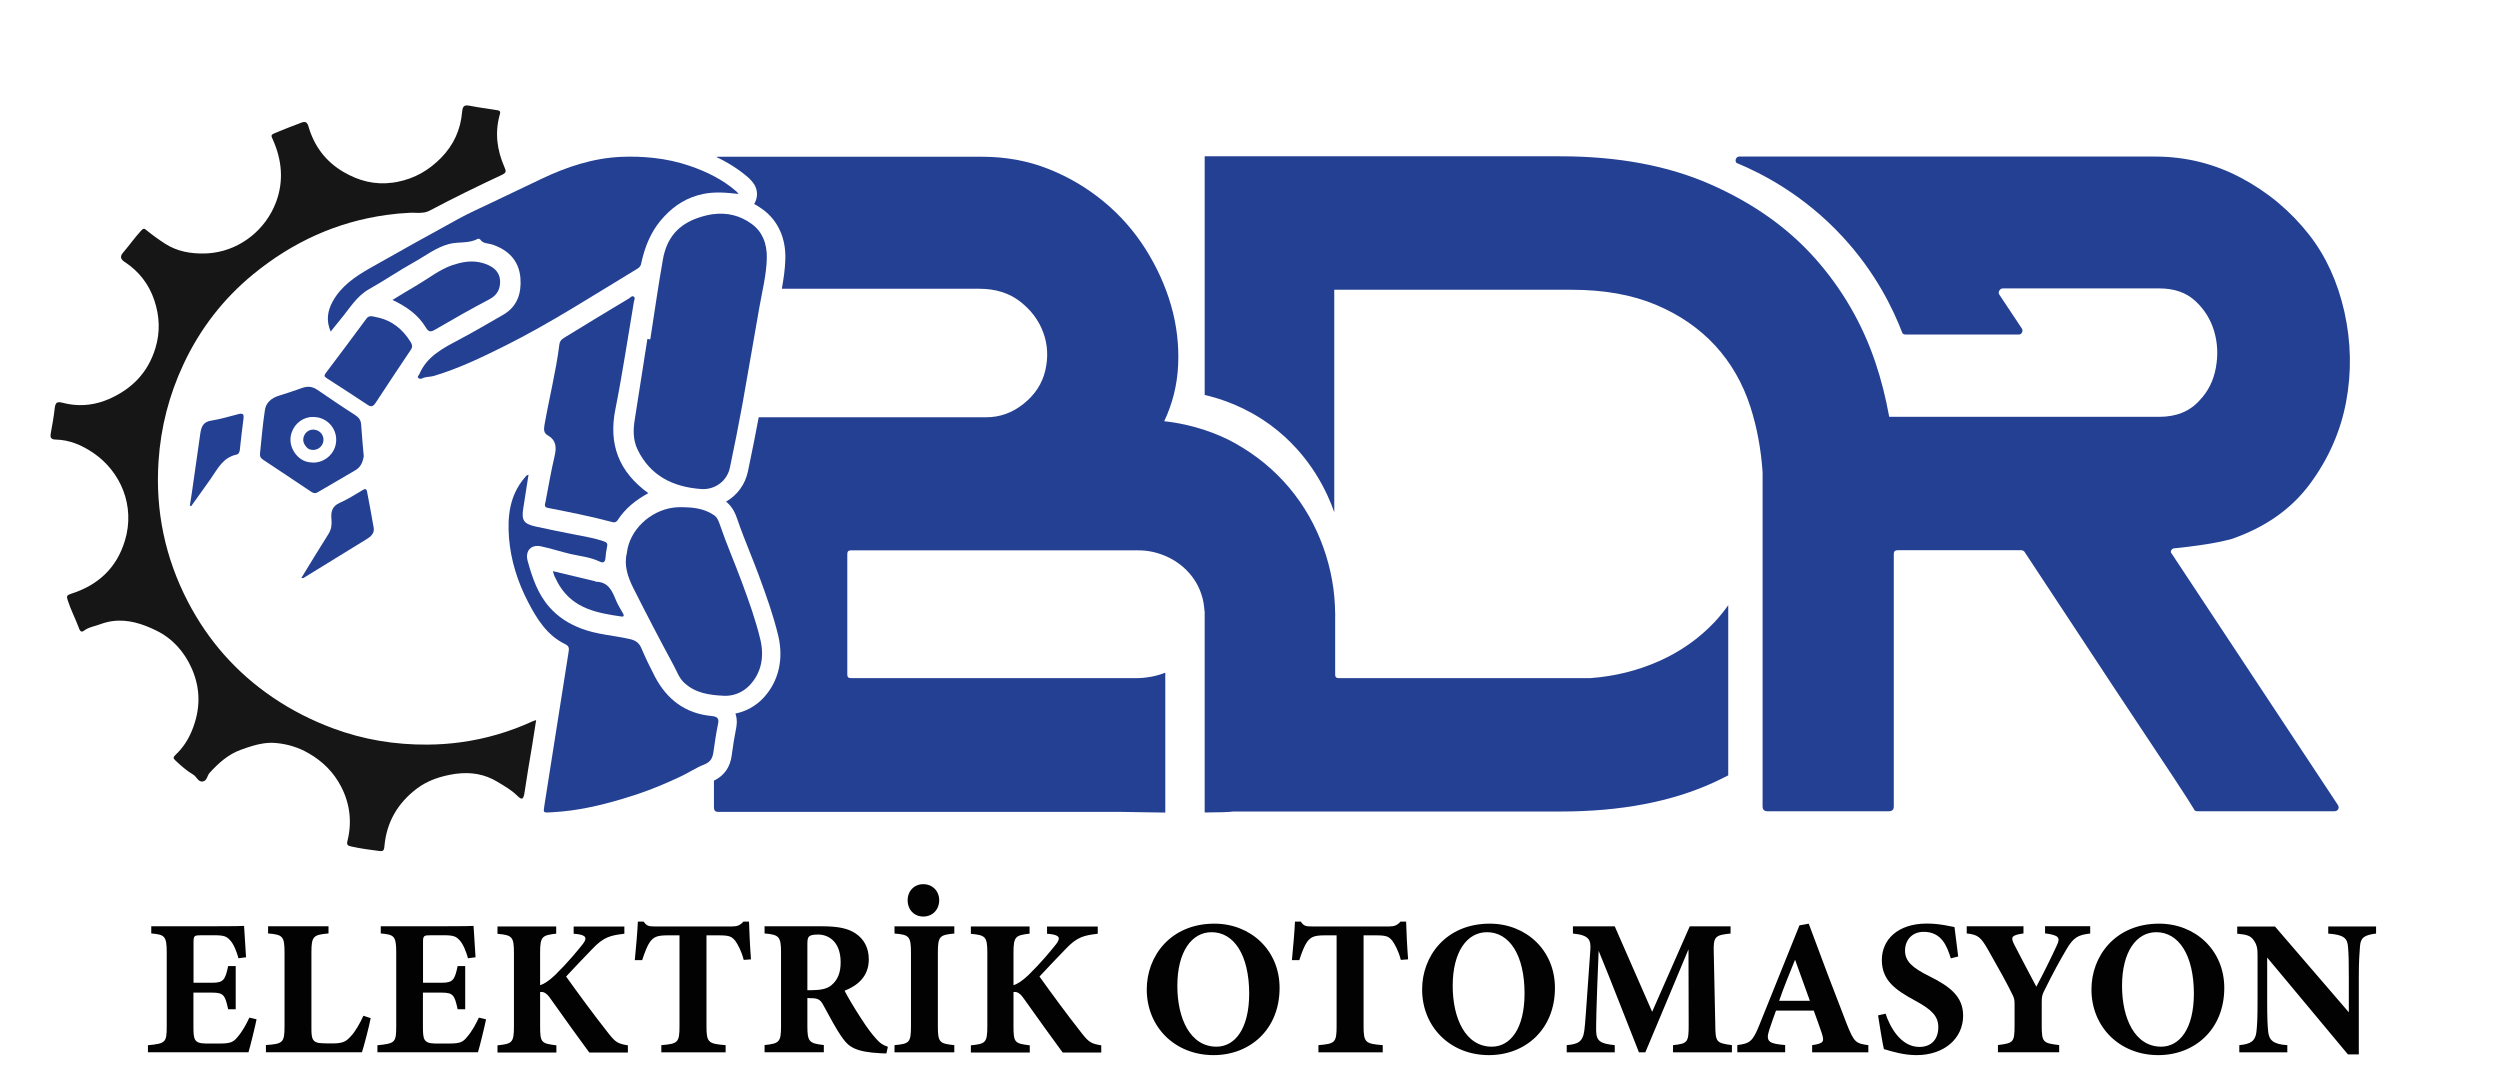 <?xml version="1.0" encoding="utf-8"?>
<!-- Generator: Adobe Illustrator 24.0.1, SVG Export Plug-In . SVG Version: 6.00 Build 0)  -->
<svg version="1.1" id="katman_1" xmlns="http://www.w3.org/2000/svg" xmlns:xlink="http://www.w3.org/1999/xlink" x="0px" y="0px"
	 viewBox="0 0 278 121" style="enable-background:new 0 0 278 121;" xml:space="preserve">
<style type="text/css">
	.st0{fill:#234093;}
	.st1{fill:#161617;}
	.st2{fill:#020203;}
</style>
<g>
	<path class="st0" d="M34.6,50.01l0.04,0l0.04,0.01c0.1,0.02,0.2,0.02,0.31,0c0.49-0.07,0.9-0.47,0.97-0.96
		c0.09-0.61-0.33-1.17-0.94-1.27c-0.12-0.02-0.23-0.02-0.34-0.01c-0.48,0.07-0.87,0.45-0.95,0.97c-0.05,0.28,0.05,0.6,0.26,0.86
		C34.16,49.85,34.39,49.99,34.6,50.01z"/>
	<path class="st1" d="M59.62,80.07c-0.21,0.07-0.28,0.09-0.35,0.12c-2.59,1.19-5.28,1.98-8.05,2.35c-1.21,0.17-2.43,0.25-3.67,0.26
		c-3.58,0.03-7.1-0.54-10.5-1.8c-2.39-0.89-4.62-2.02-6.72-3.45c-4.05-2.75-7.19-6.32-9.43-10.63c-2.54-4.89-3.64-10.11-3.27-15.65
		c0.25-3.78,1.18-7.36,2.77-10.76c1.82-3.9,4.41-7.27,7.74-10c4.39-3.6,9.33-5.85,14.86-6.61c0.85-0.12,1.71-0.2,2.59-0.24
		c0.48-0.02,0.97,0.05,1.47-0.02c0.25-0.03,0.5-0.1,0.76-0.24c2.61-1.38,5.26-2.68,7.94-3.93c0.56-0.26,0.54-0.42,0.34-0.87
		c-0.84-1.91-1.1-3.88-0.51-5.91c0.12-0.42-0.17-0.41-0.41-0.45c-0.98-0.16-1.98-0.29-2.95-0.48c-0.17-0.03-0.31-0.05-0.42-0.03
		c-0.27,0.04-0.38,0.24-0.42,0.68c-0.16,1.99-0.94,3.72-2.35,5.15c-1.36,1.37-2.89,2.28-4.87,2.67c-0.17,0.03-0.33,0.06-0.5,0.08
		c-2.01,0.27-3.76-0.19-5.48-1.19c-1.99-1.17-3.27-2.89-3.9-5.1c-0.09-0.32-0.25-0.48-0.53-0.45c-0.06,0.01-0.13,0.03-0.2,0.05
		c-1,0.38-2.01,0.77-3,1.18c-0.46,0.19-0.42,0.29-0.24,0.68c1.03,2.28,1.26,4.65,0.37,7.01c-1.14,3.02-3.86,5.2-6.97,5.62
		c-0.34,0.05-0.68,0.07-1.02,0.08c-1.48,0.02-2.96-0.21-4.31-1.07c-0.73-0.47-1.43-0.97-2.1-1.52c-0.13-0.11-0.22-0.17-0.31-0.16
		c-0.08,0.01-0.17,0.08-0.31,0.23c-0.71,0.78-1.31,1.64-1.99,2.43c-0.43,0.49-0.18,0.79,0.2,1.04c1.59,1.04,2.69,2.49,3.28,4.25
		c0.58,1.74,0.68,3.52,0.11,5.36c-0.84,2.73-2.63,4.51-5.15,5.62c-0.7,0.31-1.42,0.51-2.15,0.61c-1,0.14-2.02,0.07-3.04-0.2
		c-0.18-0.05-0.32-0.07-0.44-0.05c-0.24,0.03-0.35,0.23-0.4,0.62c-0.1,0.94-0.27,1.88-0.44,2.81c-0.09,0.47-0.01,0.71,0.54,0.72
		c1.56,0.03,2.95,0.64,4.21,1.5c3.03,2.08,4.66,5.89,3.49,9.74c-0.93,3.08-3.01,4.96-5.99,5.91c-0.46,0.15-0.52,0.25-0.38,0.69
		c0.34,1.08,0.87,2.08,1.26,3.13c0.07,0.2,0.17,0.41,0.36,0.38c0.05-0.01,0.11-0.03,0.17-0.08c0.57-0.43,1.25-0.51,1.88-0.75
		c0.44-0.16,0.88-0.27,1.31-0.33c1.72-0.23,3.34,0.29,4.9,1.06c1.79,0.88,3.1,2.35,3.92,4.2c1.02,2.31,0.97,4.61,0.02,6.92
		c-0.42,1.03-1.02,1.94-1.83,2.7c-0.24,0.23-0.29,0.36,0,0.62c0.62,0.58,1.26,1.15,1.99,1.58c0.37,0.22,0.5,0.76,0.97,0.76
		c0.03,0,0.06,0,0.08-0.01c0.48-0.07,0.48-0.65,0.76-0.96c1-1.09,2.07-2.06,3.49-2.57c0.84-0.3,1.68-0.59,2.55-0.71
		c0.46-0.06,0.92-0.08,1.4-0.03c1.28,0.13,2.44,0.48,3.58,1.14c1.58,0.91,2.78,2.12,3.6,3.7c0.99,1.91,1.23,3.96,0.7,6.07
		c-0.11,0.44,0.08,0.51,0.43,0.59c1.03,0.23,2.06,0.37,3.1,0.5c0.11,0.01,0.2,0.02,0.27,0.01c0.25-0.03,0.29-0.21,0.32-0.57
		c0.24-2.65,1.47-4.75,3.58-6.36c1.25-0.95,2.69-1.4,4.2-1.64c0.05-0.01,0.1-0.02,0.15-0.02c1.64-0.22,3.21,0.01,4.67,0.91
		c0.75,0.46,1.51,0.88,2.15,1.51c0.24,0.24,0.41,0.35,0.53,0.34c0.15-0.02,0.23-0.25,0.3-0.7c0.13-0.83,0.26-1.67,0.39-2.5
		C59.03,83.82,59.32,82.01,59.62,80.07z"/>
	<path class="st0" d="M30.96,44.02c-0.79,0.25-1.38,0.77-1.5,1.56c-0.25,1.62-0.38,3.25-0.55,4.88c-0.03,0.3,0.08,0.49,0.36,0.67
		c1.76,1.15,3.5,2.34,5.25,3.5c0.17,0.11,0.35,0.23,0.56,0.2c0.07-0.01,0.13-0.03,0.21-0.07c1.41-0.83,2.82-1.64,4.23-2.47
		c0.51-0.3,0.8-0.77,0.93-1.55c-0.09-1.04-0.21-2.28-0.29-3.52c-0.03-0.55-0.3-0.84-0.75-1.12c-1.4-0.89-2.76-1.83-4.13-2.76
		c-0.39-0.26-0.78-0.38-1.22-0.32c-0.12,0.02-0.24,0.05-0.37,0.09C32.79,43.43,31.88,43.73,30.96,44.02z M35.25,46.4
		c1.37,0.22,2.31,1.49,2.11,2.86c-0.16,1.14-1.08,2.01-2.18,2.16c-0.23,0.03-0.47,0.03-0.71-0.01c-1.31-0.11-2.37-1.55-2.14-2.9
		c0.19-1.14,1.07-1.98,2.15-2.13C34.74,46.36,34.99,46.36,35.25,46.4z"/>
	<path class="st0" d="M36.31,42.04c1.52,0.98,3.04,1.96,4.54,2.96c0.19,0.13,0.34,0.19,0.48,0.17c0.15-0.02,0.28-0.14,0.43-0.36
		c1.3-1.99,2.62-3.97,3.94-5.94c0.21-0.32,0.13-0.57-0.04-0.84c-0.89-1.44-2.11-2.43-3.81-2.76c-0.23-0.04-0.47-0.13-0.69-0.1
		c-0.15,0.02-0.29,0.09-0.42,0.27c-1.49,2.01-2.98,4.02-4.49,6.01C36.05,41.73,36.01,41.85,36.31,42.04z"/>
	<path class="st0" d="M47.34,36.4c0.21,0.36,0.39,0.47,0.6,0.44c0.15-0.02,0.32-0.11,0.52-0.23c1.97-1.15,3.96-2.28,5.98-3.34
		c0.87-0.46,1.2-1.16,1.17-2.04c-0.03-0.86-0.57-1.42-1.33-1.76c-0.85-0.38-1.7-0.46-2.55-0.34c-0.49,0.07-0.97,0.2-1.45,0.36
		c-1.41,0.49-2.58,1.44-3.86,2.19c-0.91,0.53-1.8,1.08-2.78,1.67C45.2,34.09,46.5,35,47.34,36.4z"/>
	<path class="st0" d="M36.86,57.77c0.05,0.58-0.01,1.09-0.33,1.6c-1.02,1.6-1.99,3.23-3.02,4.9c0.11,0,0.17,0.02,0.21,0.01
		c0.01,0,0.02,0,0.03-0.01c2.37-1.46,4.75-2.91,7.12-4.38c0.43-0.27,0.77-0.64,0.69-1.17c-0.22-1.35-0.49-2.69-0.74-4.03
		c-0.04-0.21-0.1-0.32-0.25-0.3c-0.06,0.01-0.13,0.04-0.21,0.09c-0.85,0.5-1.68,1.04-2.57,1.43C36.89,56.3,36.78,56.97,36.86,57.77z
		"/>
	<path class="st0" d="M26.71,46.01c-0.04,0.01-0.08,0.01-0.12,0.02c-1.03,0.25-2.04,0.58-3.08,0.74c-0.92,0.13-1.13,0.69-1.24,1.46
		c-0.3,2.18-0.62,4.35-0.93,6.53c-0.07,0.49-0.15,0.98-0.23,1.47c0.05,0.02,0.1,0.03,0.15,0.05c0.72-1.01,1.46-2.02,2.17-3.04
		c0.77-1.1,1.36-2.38,2.88-2.69c0.23-0.05,0.33-0.28,0.36-0.53c0.13-1.17,0.25-2.34,0.41-3.5C27.13,46.13,27.04,45.97,26.71,46.01z"
		/>
	<g>
		<path class="st0" d="M71.29,29.34c0.07-0.34,0.16-0.68,0.25-1.01c0.44-1.57,1.14-3,2.31-4.25c1.21-1.3,2.61-2.15,4.33-2.51
			c1.3-0.27,2.6-0.16,3.95,0c-0.08-0.09-0.15-0.2-0.24-0.28c-1.53-1.33-3.3-2.2-5.21-2.85c-1.31-0.45-2.65-0.73-4-0.88
			c-1.18-0.13-2.36-0.17-3.56-0.12c-3.14,0.13-6.08,1.1-8.91,2.45c-1.88,0.9-3.76,1.79-5.64,2.69c-1.23,0.59-2.48,1.14-3.67,1.8
			c-3.25,1.78-6.49,3.58-9.71,5.41c-1.66,0.94-3.25,2.01-4.2,3.74c-0.56,1.02-0.75,2.11-0.22,3.34c0.43-0.54,0.78-0.97,1.13-1.4
			c0.98-1.17,1.74-2.53,3.15-3.32c1.69-0.95,3.29-2.05,4.98-2.99c1.29-0.71,2.46-1.66,3.95-2.04c1.04-0.26,2.16-0.02,3.14-0.56
			c0.06-0.04,0.24,0.01,0.28,0.07c0.31,0.48,0.86,0.41,1.3,0.55c1.83,0.6,3.01,1.8,3.17,3.73c0.13,1.67-0.33,3.19-1.93,4.1
			c-1.64,0.94-3.26,1.9-4.93,2.78c-1.77,0.94-3.55,1.84-4.39,3.84c-0.05,0.13-0.25,0.22-0.12,0.38c0.11,0.14,0.31,0.13,0.43,0.07
			c0.42-0.21,0.89-0.15,1.33-0.28c2.76-0.83,5.34-2.07,7.9-3.35c5.05-2.52,9.78-5.59,14.6-8.5C71,29.82,71.22,29.67,71.29,29.34z"/>
		<path class="st0" d="M79.26,23.82c-0.24,0.03-0.49,0.08-0.73,0.14c-2.44,0.59-3.97,1.83-4.62,4.05c-0.08,0.27-0.15,0.56-0.2,0.87
			c-0.52,2.95-0.94,5.91-1.4,8.86c-0.11-0.02-0.21-0.03-0.32-0.05c-0.46,2.96-0.93,5.91-1.39,8.87C70.4,47.73,70.37,48.9,70.9,50
			c1.43,2.94,3.98,4.16,7.07,4.38c0.22,0.02,0.44,0.01,0.65-0.02c1.24-0.17,2.28-1.07,2.55-2.38c0.49-2.32,0.95-4.65,1.38-6.99
			c0.65-3.6,1.25-7.21,1.89-10.81c0.32-1.81,0.78-3.6,0.83-5.45c0.02-0.8-0.1-1.55-0.39-2.23c-0.27-0.61-0.68-1.15-1.28-1.59
			C82.29,23.95,80.83,23.61,79.26,23.82z"/>
		<path class="st0" d="M79.13,79.62c-2.91-0.27-4.97-1.83-6.31-4.39c-0.53-1.02-1.04-2.07-1.49-3.13c-0.26-0.62-0.64-0.89-1.31-1.04
			c-1.81-0.41-3.69-0.5-5.45-1.19c-1.35-0.53-2.51-1.26-3.46-2.34c-1.32-1.48-1.92-3.3-2.44-5.17c-0.24-0.87,0.15-1.54,0.88-1.64
			c0.17-0.02,0.35-0.02,0.55,0.02c1.12,0.23,2.21,0.6,3.33,0.86c1.09,0.25,2.23,0.35,3.26,0.85c0.14,0.07,0.26,0.1,0.35,0.08
			c0.17-0.02,0.27-0.19,0.29-0.49c0.03-0.41,0.08-0.82,0.17-1.21c0.09-0.36,0.01-0.51-0.37-0.64c-0.97-0.34-1.98-0.5-2.98-0.7
			c-1.53-0.3-3.06-0.6-4.59-0.94c-1.34-0.3-1.59-0.71-1.37-2.04c0.2-1.24,0.39-2.47,0.58-3.71c-0.01,0-0.02,0-0.04,0
			c-0.17,0.02-0.29,0.2-0.43,0.37c-1.63,1.94-1.88,4.24-1.7,6.63c0.2,2.52,0.96,4.9,2.12,7.14c0.98,1.88,2.09,3.69,4.09,4.67
			c0.47,0.23,0.49,0.45,0.42,0.87c-0.9,5.69-1.79,11.38-2.69,17.06c-0.14,0.87-0.14,0.84,0.73,0.79c0.76-0.04,1.52-0.11,2.26-0.21
			c2.48-0.34,4.88-1,7.26-1.78c1.69-0.56,3.32-1.25,4.93-2.01c0.87-0.41,1.69-0.97,2.57-1.31c0.78-0.31,0.95-0.76,1.05-1.44
			c0.14-0.99,0.28-1.98,0.48-2.95C79.98,79.98,79.89,79.69,79.13,79.62z"/>
		<path class="st0" d="M82.48,64.7c-0.78-2.11-1.68-4.17-2.41-6.3c-0.15-0.43-0.29-0.87-0.73-1.15c-1.15-0.76-2.4-0.85-3.76-0.85
			c-0.24,0-0.48,0.02-0.72,0.05c-2.58,0.35-4.88,2.49-5.16,5.08c-0.32,1.29,0.09,2.6,0.71,3.83c1.46,2.9,2.96,5.78,4.5,8.63
			c0.36,0.66,0.6,1.41,1.19,1.95c1.25,1.15,2.79,1.35,4.38,1.43c0.23,0.01,0.46,0,0.68-0.03c0.89-0.12,1.67-0.57,2.23-1.17
			c1.31-1.41,1.61-3.21,1.15-5.1C84.02,68.91,83.26,66.8,82.48,64.7z"/>
		<path class="st0" d="M72.09,54.84c-3.28-2.38-4.44-5.43-3.66-9.33c0.79-3.96,1.38-7.97,2.06-11.95c0.03-0.19,0.18-0.43-0.01-0.57
			c-0.06-0.04-0.11-0.06-0.16-0.05c-0.13,0.02-0.23,0.16-0.35,0.23c-2.35,1.42-4.71,2.82-7.04,4.27c-0.31,0.19-0.67,0.36-0.73,0.88
			c-0.38,3.02-1.14,5.98-1.66,8.98c-0.08,0.48-0.07,0.86,0.37,1.11c0.95,0.55,0.99,1.33,0.76,2.31c-0.39,1.67-0.68,3.36-1,5.04
			c-0.05,0.27-0.24,0.63,0.26,0.72c2.41,0.47,4.81,0.95,7.18,1.58c0.09,0.02,0.16,0.03,0.23,0.02c0.14-0.02,0.26-0.11,0.35-0.25
			C69.52,56.55,70.67,55.62,72.09,54.84z"/>
		<path class="st0" d="M66.29,64.69c-0.05,0-0.09-0.05-0.14-0.06c-1.53-0.37-3.05-0.73-4.67-1.12c0.08,0.26,0.11,0.41,0.17,0.54
			c0.19,0.38,0.37,0.77,0.6,1.13c1.6,2.53,4.22,3,6.88,3.38c0.05,0.01,0.09,0.01,0.12,0c0.15-0.02,0.13-0.17,0.03-0.34
			c-0.27-0.48-0.56-0.95-0.78-1.46C68.08,65.73,67.66,64.71,66.29,64.69z"/>
	</g>
</g>
<path class="st0" d="M184.5,73.51c-2.38,1.06-4.94,1.7-7.69,1.9h-27.95c-0.26,0-0.39-0.13-0.39-0.39v-6.35v-0.13
	c0-0.05,0.01-0.11,0.01-0.16c0-0.05-0.01-0.09-0.01-0.14c-0.02-2.49-0.45-4.95-1.31-7.36c-0.88-2.46-2.15-4.68-3.8-6.65
	c-1.66-1.97-3.66-3.62-6.02-4.94c-1.07-0.6-2.2-1.08-3.38-1.47c-1.42-0.47-2.91-0.81-4.5-0.98c0.93-1.96,1.45-4.05,1.55-6.27
	c0.1-2.22-0.16-4.41-0.78-6.58c-0.62-2.17-1.57-4.26-2.83-6.27c-1.27-2.01-2.82-3.78-4.66-5.3c-1.84-1.52-3.89-2.74-6.17-3.64
	c-2.28-0.9-4.74-1.35-7.37-1.35H79.86c-0.08,0-0.15,0.01-0.2,0.03c1.37,0.65,2.55,1.41,3.58,2.31c0.2,0.18,0.34,0.36,0.43,0.46
	l0.02,0.03c0.55,0.64,0.64,1.55,0.25,2.29c-0.02,0.05-0.06,0.09-0.08,0.13c0.33,0.18,0.65,0.38,0.96,0.61
	c0.86,0.63,1.51,1.44,1.94,2.41c0.41,0.92,0.6,1.97,0.57,3.1c-0.03,1.15-0.2,2.24-0.39,3.31h21.97c1.81,0,3.32,0.48,4.54,1.43
	c1.22,0.95,2.07,2.1,2.56,3.43c0.49,1.34,0.57,2.74,0.23,4.21c-0.34,1.47-1.15,2.72-2.45,3.75c-1.24,0.98-2.61,1.47-4.11,1.47H84.37
	c-0.35,1.86-0.74,3.84-1.2,6.02c-0.31,1.46-1.2,2.66-2.43,3.36c0.79,0.64,1.08,1.46,1.26,1.99c0.41,1.19,0.86,2.34,1.35,3.56
	c0.35,0.88,0.71,1.78,1.05,2.7c0.85,2.31,1.59,4.39,2.13,6.61c0.64,2.66,0.06,5.14-1.64,6.97c-0.83,0.89-1.93,1.5-3.11,1.74
	c0.26,0.73,0.12,1.43,0.06,1.73c-0.18,0.89-0.32,1.8-0.46,2.82c-0.08,0.59-0.29,2.08-1.99,2.91v3c0,0.31,0.16,0.47,0.46,0.47h44.64
	c0.68,0,2.78,0.05,5.09,0.08V74.8c-0.98,0.39-2.08,0.61-3.31,0.61H94.61c-0.26,0-0.39-0.13-0.39-0.39V61.59
	c0-0.26,0.13-0.39,0.39-0.39h31.98c1.04,0,2.03,0.21,2.99,0.62c0.96,0.41,1.79,0.98,2.48,1.71c0.7,0.73,1.22,1.59,1.55,2.6
	c0.19,0.57,0.29,1.18,0.33,1.81h0.02v21.83v0.58c1.49-0.01,2.71-0.04,3.21-0.11h36.38c6.68,0,12.37-1.09,17.08-3.26
	c0.53-0.24,1.04-0.5,1.55-0.76V67.3c-0.47,0.65-0.96,1.28-1.51,1.86C188.94,71,186.88,72.45,184.5,73.51z"/>
<path class="st0" d="M241.8,60.97c1.04-0.1,2.08-0.23,3.14-0.39c1.06-0.15,2.11-0.36,3.14-0.62c3.78-1.29,6.7-3.34,8.77-6.13
	c2.07-2.79,3.42-5.85,4.04-9.16c0.62-3.31,0.55-6.64-0.19-9.98c-0.75-3.34-2.06-6.2-3.92-8.58c-2.07-2.64-4.59-4.75-7.57-6.33
	c-2.98-1.58-6.17-2.37-9.59-2.37H193.4c-0.16,0-0.27,0.08-0.35,0.23c-0.08,0.16-0.07,0.31,0.04,0.47c2.75,1.14,7.48,3.52,11.84,8.25
	c3.65,3.96,5.58,7.99,6.59,10.61c0.01,0.03,0.03,0.08,0.08,0.13c0.07,0.07,0.17,0.1,0.31,0.1h12.59c0.16,0,0.27-0.08,0.35-0.23
	c0.08-0.16,0.06-0.31-0.04-0.47l-2.48-3.73c-0.1-0.16-0.1-0.31,0-0.47c0.1-0.15,0.23-0.23,0.39-0.23h17.39c1.66,0,2.99,0.46,4,1.39
	c1.01,0.93,1.71,2.05,2.1,3.36c0.39,1.31,0.45,2.68,0.19,4.09c-0.26,1.42-0.85,2.61-1.79,3.59c-1.09,1.24-2.59,1.85-4.5,1.85h-30.03
	c-0.37-2.04-0.87-4.07-1.54-6.06c-1.47-4.35-3.73-8.22-6.75-11.61c-3.03-3.39-6.9-6.12-11.61-8.19c-4.71-2.07-10.27-3.11-16.69-3.11
	h-25.13h-13.92h-0.48v26.54c1.78,0.41,4.52,1.3,7.31,3.34c4.6,3.38,6.44,7.82,7.1,9.7c0-8.55,0-16.58,0-24.74h26.37
	c3.62,0,6.75,0.56,9.39,1.67c2.64,1.11,4.84,2.63,6.6,4.54c1.76,1.92,3.07,4.19,3.92,6.83c0.73,2.27,1.17,4.68,1.35,7.22H196v0.25
	v3.48v27.72v5.74c0,0.36,0.18,0.54,0.54,0.54h13.51c0.36,0,0.54-0.18,0.54-0.54v-28.1c0-0.26,0.16-0.39,0.47-0.39h13.66
	c0.16,0,0.28,0.05,0.39,0.16c2.33,3.52,4.55,6.9,6.68,10.13c2.12,3.24,4.04,6.13,5.74,8.69c1.71,2.56,3.13,4.71,4.27,6.44
	c1.14,1.73,1.86,2.86,2.17,3.38c0.05,0.16,0.18,0.23,0.39,0.23h15.22c0.21,0,0.35-0.08,0.43-0.23c0.08-0.15,0.06-0.31-0.04-0.47
	l-18.48-27.95c-0.1-0.1-0.12-0.23-0.04-0.39C241.53,61.05,241.65,60.97,241.8,60.97z"/>
<g>
	<path class="st2" d="M28.53,113.35c-0.11,0.58-0.71,3.06-0.9,3.66H16.45v-0.78c1.96-0.19,2.09-0.3,2.09-2.11v-8.23
		c0-1.83-0.26-1.96-1.72-2.09v-0.8h7c2.26,0,3.02-0.02,3.32-0.04c0.02,0.39,0.13,2.15,0.22,3.49l-0.84,0.11
		c-0.19-0.73-0.56-1.62-0.93-2c-0.39-0.43-0.67-0.56-1.77-0.56h-1.4c-0.82,0-0.9,0.04-0.9,0.78v4.5h2.11c1.21,0,1.42-0.32,1.74-1.85
		h0.84v4.8h-0.84c-0.34-1.59-0.52-1.85-1.77-1.85h-2.09v3.7c0,1.49,0.04,1.94,1.38,1.96h1.53c1.21,0,1.53-0.15,2-0.73
		c0.54-0.62,0.97-1.42,1.31-2.15L28.53,113.35z"/>
	<path class="st2" d="M41.22,113.22c-0.17,0.93-0.78,3.21-0.97,3.79H29.57v-0.8c1.9-0.13,2.07-0.28,2.07-2.09v-8.21
		c0-1.81-0.22-1.98-1.83-2.11v-0.8h6.72v0.8c-1.68,0.15-1.9,0.3-1.9,2.11v8.36c0,1.18,0.04,1.72,1.23,1.74
		c0.04,0.02,1.03,0.02,1.12,0.02c1.23,0,1.55-0.26,2.07-0.84c0.41-0.43,0.97-1.36,1.36-2.24L41.22,113.22z"/>
	<path class="st2" d="M54.05,113.35c-0.11,0.58-0.71,3.06-0.9,3.66H41.97v-0.78c1.96-0.19,2.09-0.3,2.09-2.11v-8.23
		c0-1.83-0.26-1.96-1.72-2.09v-0.8h7c2.26,0,3.02-0.02,3.32-0.04c0.02,0.39,0.13,2.15,0.22,3.49l-0.84,0.11
		c-0.19-0.73-0.56-1.62-0.93-2c-0.39-0.43-0.67-0.56-1.77-0.56h-1.4c-0.82,0-0.9,0.04-0.9,0.78v4.5h2.11c1.21,0,1.42-0.32,1.74-1.85
		h0.84v4.8h-0.84c-0.34-1.59-0.52-1.85-1.77-1.85h-2.09v3.7c0,1.49,0.04,1.94,1.38,1.96h1.53c1.21,0,1.53-0.15,2-0.73
		c0.54-0.62,0.97-1.42,1.31-2.15L54.05,113.35z"/>
	<path class="st2" d="M55.32,103.02h6.53v0.8c-1.55,0.19-1.79,0.3-1.79,2.11v3.62c0.45-0.13,0.97-0.47,1.68-1.14
		c1.46-1.44,2.41-2.61,3.06-3.42c0.52-0.67,0.39-0.99-0.6-1.12l-0.41-0.04v-0.8h5.64v0.8c-1.49,0.19-2.28,0.3-3.64,1.77
		c-0.84,0.88-1.9,1.96-2.84,2.99c1.36,1.9,3.04,4.2,4.69,6.29c0.8,1.03,1.08,1.18,2.18,1.36v0.8h-4.29c-0.9-1.23-2.8-3.83-4.33-6.01
		c-0.45-0.65-0.8-0.78-1.14-0.71v3.81c0,1.83,0.15,1.9,1.81,2.11v0.8h-6.55v-0.8c1.62-0.17,1.83-0.28,1.83-2.11v-8.18
		c0-1.81-0.22-1.96-1.83-2.11V103.02z"/>
	<path class="st2" d="M82.7,106.74c-0.24-0.99-0.71-1.81-0.93-2.11c-0.39-0.45-0.56-0.62-1.83-0.62h-1.38v10.12
		c0,1.81,0.22,1.94,2.13,2.09v0.8h-7.15v-0.8c1.83-0.15,2.02-0.28,2.02-2.09v-10.12h-1.31c-1.21,0-1.55,0.19-1.96,0.71
		c-0.3,0.41-0.6,1.18-0.88,2.05h-0.82c0.15-1.57,0.3-3.25,0.34-4.29h0.65c0.32,0.5,0.58,0.54,1.23,0.54h8.61
		c0.58,0,0.88-0.13,1.25-0.54h0.62c0.02,0.9,0.11,2.8,0.22,4.2L82.7,106.74z"/>
	<path class="st2" d="M98.57,117.14c-0.13,0-0.39,0-0.65-0.02c-2.74-0.13-3.53-0.71-4.18-1.62c-0.86-1.18-1.49-2.5-2.22-3.79
		c-0.32-0.58-0.62-0.71-1.31-0.71l-0.43-0.02v3.14c0,1.74,0.22,1.9,1.83,2.09v0.8h-6.59v-0.8c1.64-0.17,1.83-0.34,1.83-2.09v-8.25
		c0-1.7-0.22-1.94-1.83-2.07v-0.8h6.25c1.92,0,3.02,0.22,3.9,0.82c0.86,0.58,1.44,1.53,1.44,2.86c0,1.92-1.27,2.93-2.69,3.49
		c0.32,0.65,1.16,2.05,1.81,3.04c0.75,1.18,1.23,1.77,1.64,2.24c0.5,0.56,0.73,0.73,1.36,0.95L98.57,117.14z M90.36,110.1
		c0.93,0,1.64-0.15,2.11-0.56c0.71-0.6,1.01-1.42,1.01-2.52c0-2.28-1.31-3.1-2.52-3.1c-0.58,0-0.86,0.09-0.99,0.22
		c-0.15,0.13-0.19,0.39-0.19,0.82v5.15H90.36z"/>
	<path class="st2" d="M99.47,117.02v-0.8c1.64-0.15,1.83-0.28,1.83-2.09v-8.21c0-1.81-0.22-1.98-1.83-2.11v-0.8h6.65v0.8
		c-1.62,0.15-1.83,0.3-1.83,2.11v8.21c0,1.79,0.19,1.92,1.83,2.09v0.8H99.47z"/>
	<path class="st2" d="M107.96,103.02h6.53v0.8c-1.55,0.19-1.79,0.3-1.79,2.11v3.62c0.45-0.13,0.97-0.47,1.68-1.14
		c1.46-1.44,2.41-2.61,3.06-3.42c0.52-0.67,0.39-0.99-0.6-1.12l-0.41-0.04v-0.8h5.64v0.8c-1.49,0.19-2.28,0.3-3.64,1.77
		c-0.84,0.88-1.9,1.96-2.84,2.99c1.36,1.9,3.04,4.2,4.69,6.29c0.8,1.03,1.08,1.18,2.18,1.36v0.8h-4.29c-0.9-1.23-2.8-3.83-4.33-6.01
		c-0.45-0.65-0.8-0.78-1.14-0.71v3.81c0,1.83,0.15,1.9,1.81,2.11v0.8h-6.55v-0.8c1.62-0.17,1.83-0.28,1.83-2.11v-8.18
		c0-1.81-0.22-1.96-1.83-2.11V103.02z"/>
	<path class="st2" d="M135.05,102.71c3.98,0,7.24,2.91,7.24,7.15c0,4.59-3.27,7.47-7.34,7.47c-4.31,0-7.43-3.14-7.43-7.3
		C127.51,106.35,130.14,102.71,135.05,102.71z M134.73,103.66c-2.2,0-3.81,2.15-3.81,5.97c0,3.64,1.44,6.76,4.35,6.76
		c2.05,0,3.64-1.98,3.64-5.92C138.9,106.2,137.22,103.66,134.73,103.66z"/>
	<path class="st2" d="M155.77,106.74c-0.24-0.99-0.71-1.81-0.93-2.11c-0.39-0.45-0.56-0.62-1.83-0.62h-1.38v10.12
		c0,1.81,0.22,1.94,2.13,2.09v0.8h-7.15v-0.8c1.83-0.15,2.02-0.28,2.02-2.09v-10.12h-1.31c-1.21,0-1.55,0.19-1.96,0.71
		c-0.3,0.41-0.6,1.18-0.88,2.05h-0.82c0.15-1.57,0.3-3.25,0.34-4.29h0.65c0.32,0.5,0.58,0.54,1.23,0.54h8.61
		c0.58,0,0.88-0.13,1.25-0.54h0.62c0.02,0.9,0.11,2.8,0.22,4.2L155.77,106.74z"/>
	<path class="st2" d="M165.67,102.71c3.98,0,7.24,2.91,7.24,7.15c0,4.59-3.27,7.47-7.34,7.47c-4.31,0-7.43-3.14-7.43-7.3
		C158.13,106.35,160.76,102.71,165.67,102.71z M165.35,103.66c-2.2,0-3.81,2.15-3.81,5.97c0,3.64,1.44,6.76,4.35,6.76
		c2.05,0,3.64-1.98,3.64-5.92C169.53,106.2,167.85,103.66,165.35,103.66z"/>
	<path class="st2" d="M186.04,117.02v-0.8c1.64-0.17,1.74-0.32,1.74-2.26l-0.02-8.4c-1.55,3.7-3.25,7.8-4.8,11.46h-0.71
		c-1.4-3.51-2.93-7.52-4.48-11.29c-0.28,6.76-0.28,8.1-0.28,8.87c0.02,1.16,0.45,1.46,2.07,1.62v0.8h-5.34v-0.8
		c1.23-0.11,1.79-0.34,1.96-1.64c0.09-0.65,0.17-1.87,0.67-8.98c0.06-1.03-0.09-1.62-1.94-1.79v-0.8h4.65l4.16,9.5l4.18-9.5h4.54
		v0.8c-1.72,0.17-1.92,0.34-1.87,2.07l0.17,8.08c0.02,1.94,0.11,2.02,1.85,2.26v0.8H186.04z"/>
	<path class="st2" d="M201.51,117.02v-0.8c1.36-0.19,1.36-0.43,1.06-1.36c-0.22-0.65-0.56-1.62-0.88-2.48h-4.2
		c-0.24,0.67-0.54,1.49-0.75,2.15c-0.45,1.36,0.06,1.53,1.77,1.68v0.8h-5.32v-0.8c1.36-0.17,1.7-0.37,2.43-2.18l4.48-11.13
		l1.03-0.19c1.38,3.75,2.84,7.58,4.24,11.18c0.8,2,0.99,2.15,2.39,2.33v0.8H201.51z M199.61,106.72c-0.62,1.55-1.23,2.99-1.77,4.57
		h3.42L199.61,106.72z"/>
	<path class="st2" d="M216.93,106.57c-0.43-1.38-1.03-2.95-3.02-2.95c-1.25,0-2.07,0.88-2.07,2.09c0,1.18,0.8,1.9,2.69,2.84
		c2.3,1.14,3.77,2.26,3.77,4.39c0,2.54-2.11,4.39-5.19,4.39c-1.38,0-2.61-0.37-3.62-0.67c-0.13-0.5-0.5-2.74-0.65-3.75l0.84-0.19
		c0.43,1.36,1.64,3.7,3.75,3.7c1.31,0,2.11-0.82,2.11-2.2c0-1.25-0.78-1.98-2.58-2.95c-2.24-1.21-3.7-2.28-3.7-4.52
		c0-2.26,1.77-4.05,5-4.05c1.49,0,2.61,0.32,3.08,0.39c0.09,0.8,0.24,1.92,0.41,3.27L216.93,106.57z"/>
	<path class="st2" d="M232.43,103.81c-1.38,0.15-1.87,0.45-2.65,1.77c-0.78,1.34-1.44,2.52-2.5,4.67c-0.17,0.34-0.24,0.6-0.24,1.14
		v2.67c0,1.87,0.17,1.94,1.94,2.15v0.8h-6.81v-0.8c1.7-0.22,1.85-0.28,1.85-2.15v-2.48c0-0.47-0.09-0.69-0.24-0.99
		c-0.62-1.27-1.42-2.71-2.71-4.98c-0.8-1.4-1.12-1.68-2.37-1.81v-0.8h6.31v0.8c-1.44,0.19-1.4,0.47-1.03,1.23
		c0.71,1.4,1.64,3.12,2.46,4.69c0.65-1.21,1.68-3.27,2.28-4.59c0.41-0.86,0.24-1.14-1.31-1.34v-0.8h5.02V103.81z"/>
	<path class="st2" d="M240.1,102.71c3.98,0,7.24,2.91,7.24,7.15c0,4.59-3.27,7.47-7.34,7.47c-4.31,0-7.43-3.14-7.43-7.3
		C232.56,106.35,235.19,102.71,240.1,102.71z M239.78,103.66c-2.2,0-3.81,2.15-3.81,5.97c0,3.64,1.44,6.76,4.35,6.76
		c2.05,0,3.64-1.98,3.64-5.92C243.95,106.2,242.27,103.66,239.78,103.66z"/>
	<path class="st2" d="M264.22,103.81c-1.31,0.17-1.72,0.45-1.79,1.42c-0.06,0.84-0.13,1.57-0.13,3.45v8.57h-1.21l-8.98-10.77v4.87
		c0,1.87,0.04,2.71,0.11,3.34c0.09,0.95,0.54,1.44,2.13,1.53v0.8h-5.34v-0.8c1.23-0.11,1.77-0.43,1.9-1.44
		c0.09-0.78,0.13-1.55,0.13-3.42v-5.1c0-0.71-0.04-1.18-0.45-1.74c-0.39-0.54-0.9-0.6-1.81-0.69v-0.8h4.2l8.21,9.54v-3.88
		c0-1.87-0.02-2.58-0.09-3.38c-0.06-0.93-0.41-1.38-2.2-1.49v-0.8h5.32V103.81z"/>
</g>
<g>
	<path class="st2" d="M102.67,101.92c-1.01,0-1.74-0.75-1.74-1.81c0-1.03,0.73-1.79,1.74-1.79s1.77,0.75,1.77,1.79
		C104.43,101.16,103.7,101.92,102.67,101.92z"/>
</g>
</svg>
